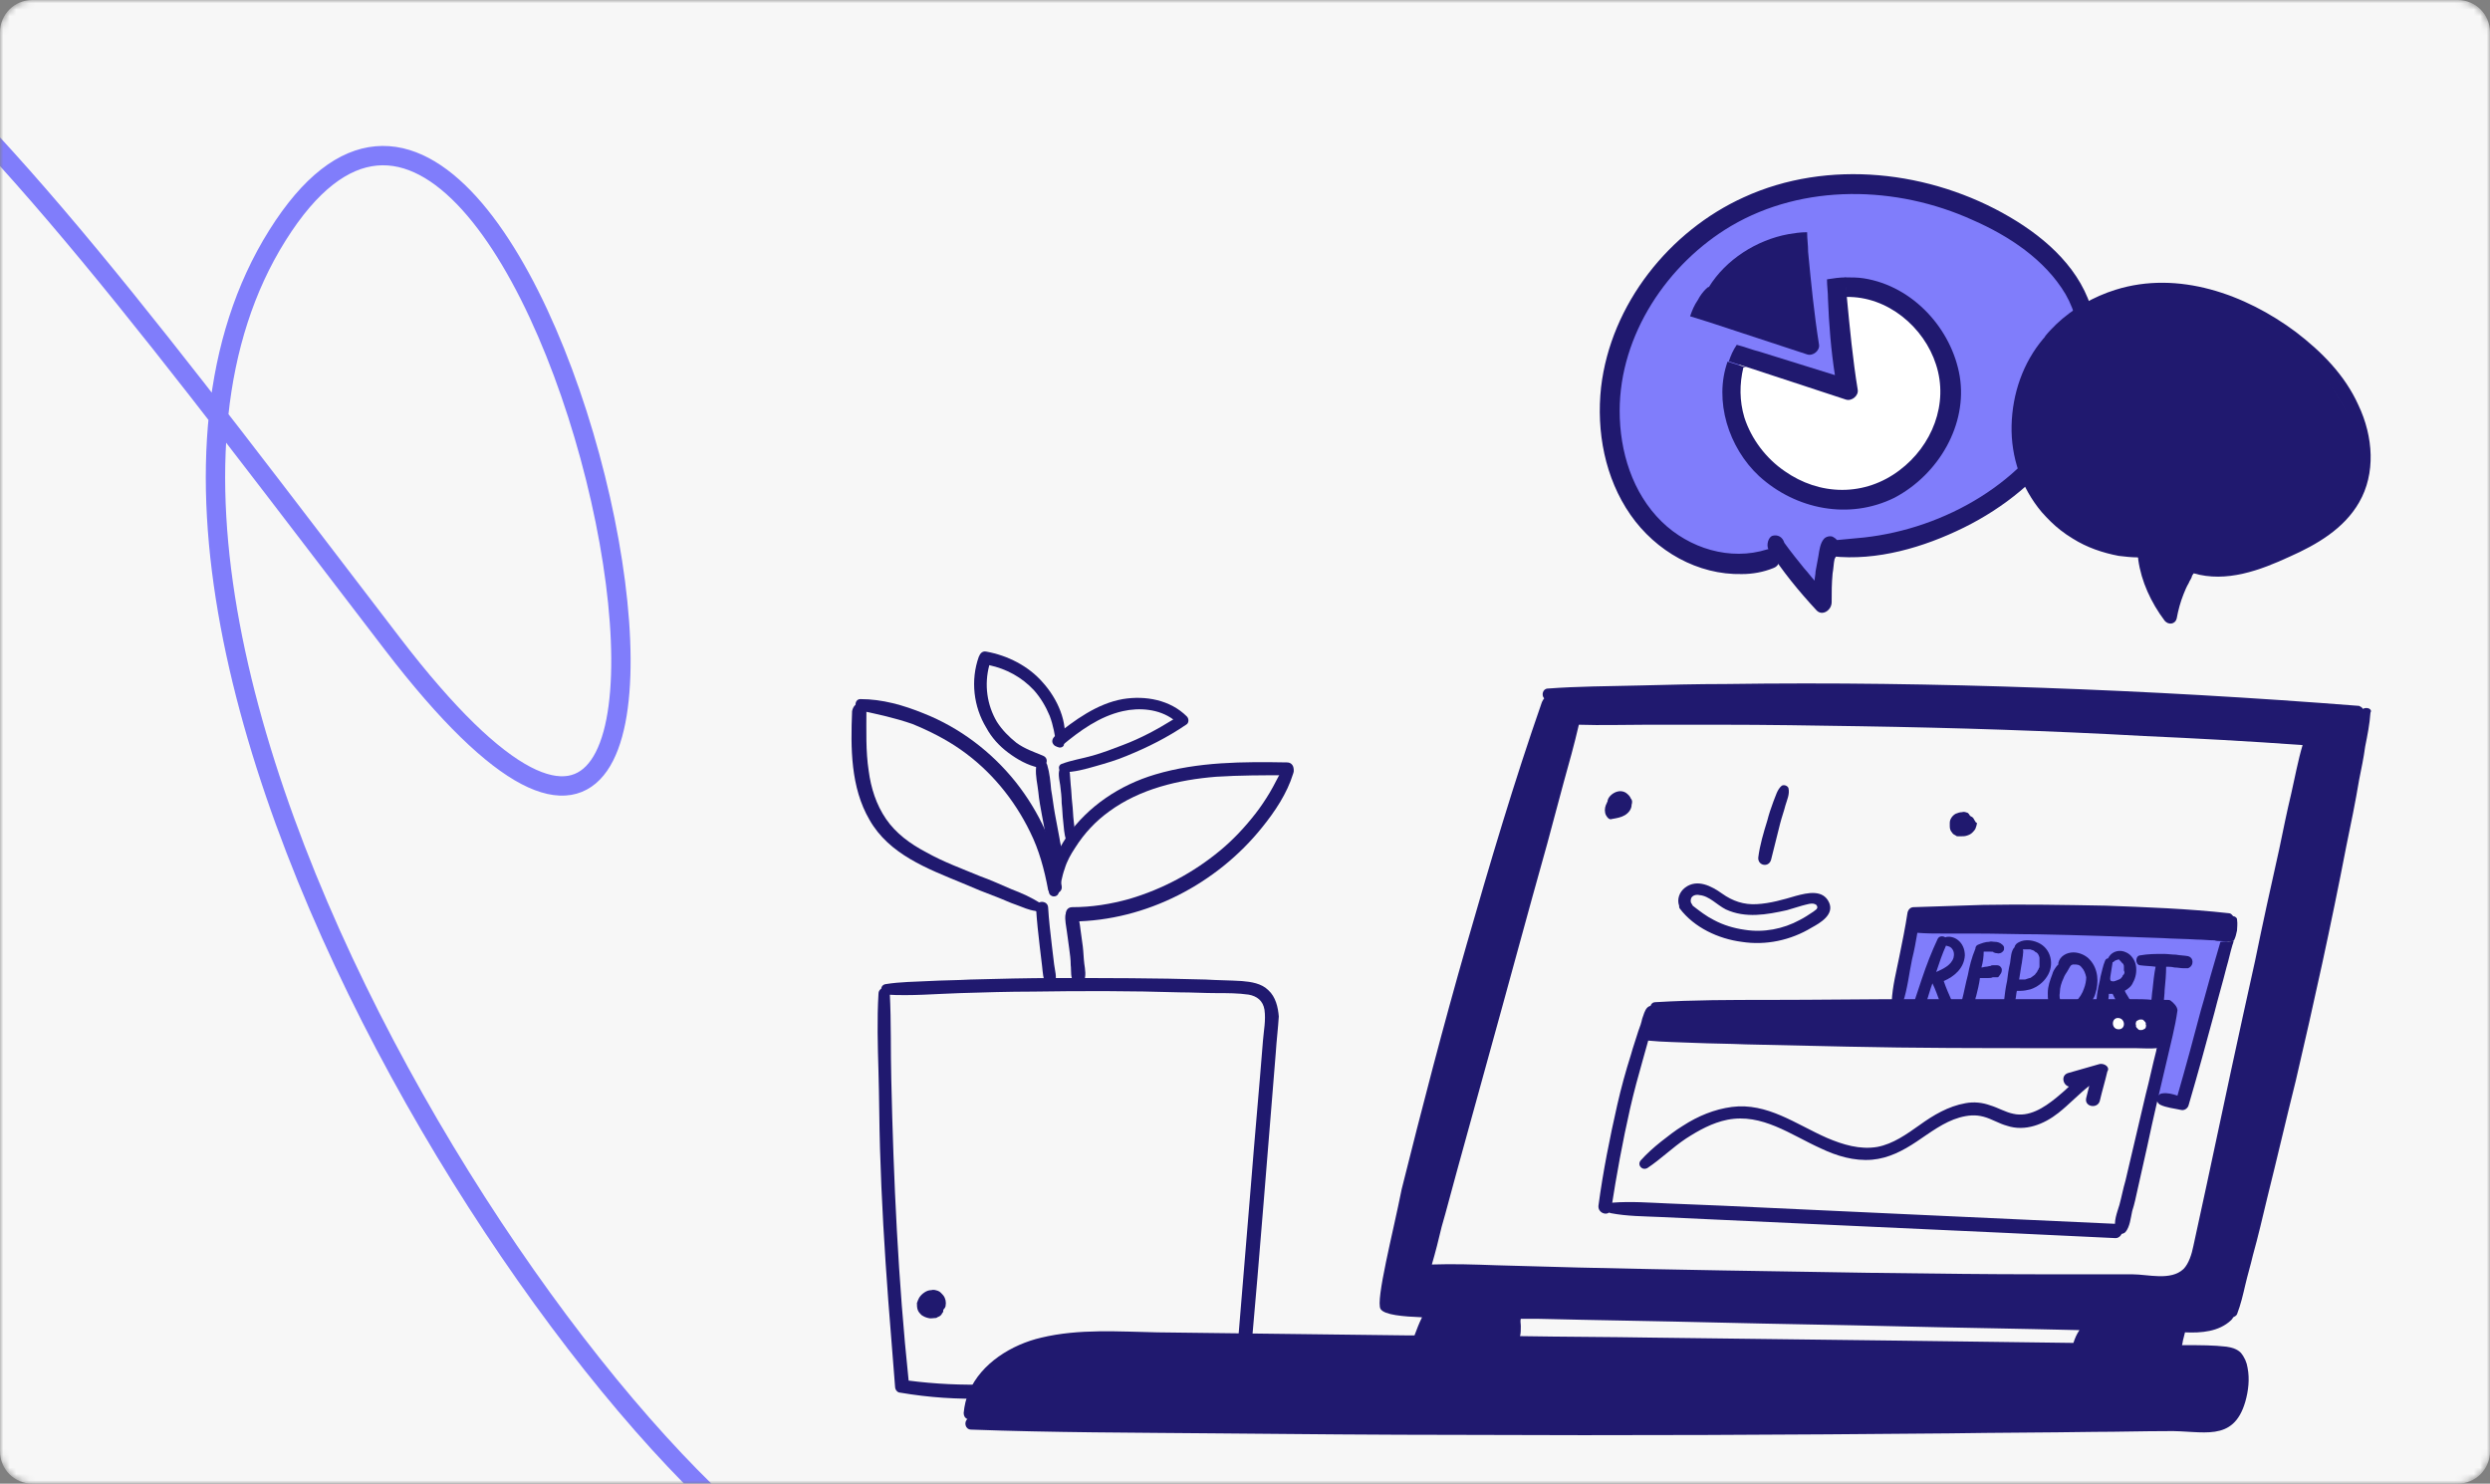 <?xml version="1.0" encoding="UTF-8"?> <svg xmlns="http://www.w3.org/2000/svg" width="386" height="230" viewBox="0 0 386 230" fill="none"><rect x="0" y="0" width="386" height="230" fill="#808080" stroke="none"/> <g clip-path="url(#clip0_901_6)"> <mask id="mask0_901_6" style="mask-type:luminance" maskUnits="userSpaceOnUse" x="0" y="0" width="386" height="230"> <path d="M381 0H5C2.239 0 0 2.239 0 5V225C0 227.761 2.239 230 5 230H381C383.761 230 386 227.761 386 225V5C386 2.239 383.761 0 381 0Z" fill="white"></path> </mask> <g mask="url(#mask0_901_6)"> <path d="M381 0H5C2.239 0 0 2.239 0 5V225C0 227.761 2.239 230 5 230H381C383.761 230 386 227.761 386 225V5C386 2.239 383.761 0 381 0Z" fill="#F7F7F7"></path> <path d="M366.299 109.896C366.182 109.662 365.948 109.546 365.714 109.429C349.353 108.143 332.991 107.208 316.512 106.624C300.15 106.039 283.906 105.806 267.544 106.039C262.986 106.039 258.428 106.156 253.87 106.273C249.195 106.39 244.637 106.39 239.963 106.741C239.144 106.741 238.911 107.793 239.378 108.26C239.261 108.377 239.144 108.611 239.027 108.844C234.703 121.233 230.963 133.854 227.341 146.476C223.718 159.098 220.445 171.72 217.29 184.342C216.004 190.887 213.199 201.639 214.017 202.925C214.602 203.859 217.524 204.093 220.445 204.21C219.978 205.145 219.627 206.08 219.277 207.015C218.809 207.015 218.225 207.015 217.757 207.015L179.424 206.547C173.464 206.431 167.27 205.963 161.426 207.365C156.868 208.417 152.076 211.339 150.206 215.78C149.739 216.832 149.505 217.884 149.388 219.052C149.388 219.52 149.622 219.871 149.973 219.987C149.388 220.455 149.622 221.624 150.557 221.624C163.179 222.091 175.918 222.091 188.54 222.208C201.162 222.325 213.901 222.442 226.522 222.442C251.766 222.559 276.893 222.442 302.137 222.208C309.617 222.091 317.213 222.091 324.693 221.974C328.433 221.974 332.173 221.857 336.029 221.857C341.405 221.74 346.197 223.727 348.067 217.299C348.535 215.663 348.768 213.793 348.418 212.04C348.301 211.222 347.95 210.404 347.366 209.703C346.781 209.119 345.963 208.885 345.145 208.768C343.159 208.534 341.055 208.534 338.951 208.534C338.717 208.534 338.484 208.534 338.25 208.534C338.367 208.184 338.367 207.833 338.484 207.482C338.601 207.132 338.601 206.898 338.717 206.547C341.289 206.664 343.977 206.431 345.847 204.678C345.963 204.561 346.08 204.444 346.197 204.21C346.431 204.093 346.664 203.976 346.781 203.743C347.366 202.223 347.716 200.704 348.067 199.185C348.418 197.665 348.885 196.146 349.236 194.627C350.054 191.705 350.755 188.666 351.456 185.745C352.975 179.667 354.378 173.59 355.897 167.513C358.702 155.475 361.39 143.321 363.727 131.166C364.429 127.777 365.13 124.388 365.714 120.882C366.065 119.129 366.415 117.493 366.649 115.74C367 113.987 367.351 112.234 367.468 110.48C367.818 109.896 366.883 109.546 366.299 109.896ZM321.421 208.184C312.422 208.067 303.423 207.95 294.541 207.833L256.207 207.365C249.312 207.249 242.534 207.249 235.638 207.132C235.755 206.664 235.755 206.197 235.755 205.612C235.755 205.145 235.638 204.794 235.755 204.444C236.573 204.444 237.391 204.444 238.326 204.444C247.676 204.677 256.909 204.794 266.258 205.028C275.608 205.262 284.84 205.379 294.19 205.612C303.54 205.846 312.772 205.963 322.122 206.197C322.239 206.197 322.239 206.197 322.356 206.197C321.888 206.898 321.654 207.482 321.421 208.184ZM355.196 122.986C354.495 125.907 353.911 128.829 353.326 131.634C352.041 137.361 350.755 143.204 349.586 148.931C347.015 160.501 344.561 171.954 342.107 183.524C341.405 186.796 340.704 189.952 340.003 193.224C339.769 194.393 339.302 195.912 338.484 196.73C336.497 198.6 332.991 197.549 330.537 197.549C325.979 197.549 321.421 197.549 316.863 197.549C307.747 197.549 298.631 197.432 289.632 197.315C274.673 197.081 259.597 196.847 244.637 196.497C240.43 196.38 236.223 196.263 231.899 196.146C228.626 196.029 225.237 195.912 221.965 196.029C222.549 194.042 223.016 192.172 223.484 190.186C224.302 187.381 225.003 184.576 225.821 181.654C227.34 176.044 228.977 170.318 230.496 164.708C233.651 153.372 236.69 142.035 239.846 130.816C240.664 127.66 241.599 124.388 242.417 121.233C243.235 118.311 244.053 115.389 244.754 112.35C248.26 112.467 251.883 112.35 255.389 112.35C259.129 112.35 262.752 112.35 266.492 112.35C273.855 112.35 281.101 112.467 288.346 112.584C303.072 112.818 317.681 113.285 332.407 114.103C340.237 114.454 349.002 114.922 356.949 115.506C356.248 117.843 355.781 120.414 355.196 122.986Z" fill="#20196F"></path> <path d="M166.919 213.793C166.685 213.209 166.101 212.975 165.516 213.092C157.452 214.845 149.038 215.079 140.857 214.027C139.221 198.483 138.519 182.94 138.169 167.396C138.052 162.955 138.169 158.514 137.935 153.956C137.935 152.787 136.182 152.904 136.182 154.073C135.948 158.046 136.065 162.02 136.182 166.111C136.299 170.084 136.299 174.058 136.416 178.031C136.649 185.978 137.117 193.809 137.701 201.639C138.052 206.08 138.403 210.521 138.753 214.962C138.753 215.429 139.104 215.897 139.571 215.897C148.454 217.416 157.452 217.066 166.101 215.079C166.802 215.079 167.153 214.378 166.919 213.793Z" fill="#20196F"></path> <path d="M196.604 153.489C195.552 152.437 193.916 152.203 192.513 152.086C190.643 151.969 188.774 151.969 186.904 151.852C179.19 151.619 171.36 151.619 163.647 151.619C159.206 151.619 154.881 151.736 150.44 151.852C148.337 151.969 146.116 151.969 144.012 152.086C141.792 152.203 139.571 152.203 137.351 152.554C136.299 152.67 136.416 154.073 137.468 154.19C141.208 154.424 145.064 154.073 148.804 153.956C152.544 153.839 156.401 153.722 160.14 153.722C167.737 153.605 175.334 153.605 182.93 153.839C184.8 153.839 186.67 153.956 188.657 153.956C190.293 153.956 191.929 153.956 193.565 154.19C194.851 154.424 195.786 155.125 196.019 156.527C196.253 158.163 195.903 159.8 195.786 161.319C195.201 168.799 194.5 176.278 193.916 183.758C193.215 192.289 192.513 200.704 191.812 209.236C191.812 209.82 192.046 210.404 192.63 210.521C193.215 210.638 193.916 210.287 193.916 209.703C195.318 194.159 196.487 178.732 197.772 163.189C197.889 161.319 198.123 159.449 198.24 157.579C198.123 156.177 197.772 154.54 196.604 153.489Z" fill="#20196F"></path> <path d="M163.413 149.515C163.296 148.58 163.179 147.528 163.062 146.593C162.829 144.607 162.595 142.62 162.478 140.633C162.361 139.464 160.491 139.581 160.608 140.75C160.725 142.737 160.959 144.84 161.193 146.827C161.309 147.762 161.426 148.814 161.543 149.749C161.66 150.684 161.66 151.852 162.244 152.671C162.595 153.255 163.413 153.021 163.53 152.437C163.881 151.502 163.53 150.45 163.413 149.515Z" fill="#20196F"></path> <path d="M161.309 140.049C159.907 139.114 158.271 138.412 156.751 137.828C155.115 137.127 153.596 136.426 151.96 135.841C149.155 134.673 146.233 133.621 143.545 132.101C141.091 130.816 138.87 129.18 137.351 126.959C135.832 124.739 135.013 122.168 134.663 119.48C134.195 116.441 134.312 113.285 134.312 110.13C134.312 109.546 133.728 109.078 133.144 109.078C132.559 109.078 132.209 109.662 132.092 110.247C131.858 115.973 131.858 122.051 134.78 127.076C137.818 132.452 143.779 134.673 149.155 136.893C151.025 137.711 152.778 138.412 154.648 139.114C155.583 139.464 156.518 139.932 157.569 140.282C158.504 140.633 159.556 141.1 160.491 141.217C161.309 141.568 162.01 140.516 161.309 140.049Z" fill="#20196F"></path> <path d="M164.581 137.361C163.763 131.517 161.075 125.79 157.452 121.233C153.712 116.558 148.804 112.818 143.194 110.597C140.039 109.312 136.767 108.377 133.377 108.377C132.442 108.377 132.325 109.896 133.26 110.13C136.065 110.714 138.753 111.299 141.441 112.234C144.012 113.285 146.584 114.571 148.921 116.207C153.596 119.48 157.219 123.921 159.673 128.946C161.075 131.751 161.893 134.789 162.478 137.945C162.712 138.997 164.815 138.646 164.581 137.361Z" fill="#20196F"></path> <path d="M199.525 118.194C192.747 118.077 185.735 118.077 179.073 120.064C173.58 121.7 168.672 124.972 165.4 129.647C163.763 132.101 162.244 135.257 162.595 138.296C162.712 139.114 163.88 139.231 164.114 138.412C164.465 137.127 164.581 135.958 165.049 134.673C165.4 133.504 165.984 132.452 166.685 131.4C168.088 129.18 169.841 127.31 171.944 125.791C176.736 122.284 182.696 120.882 188.54 120.414C192.163 120.181 195.903 120.181 199.525 120.181C200.928 120.181 200.811 118.194 199.525 118.194Z" fill="#20196F"></path> <path d="M198.824 119.246C198.123 120.414 197.539 121.7 196.838 122.869C196.136 124.037 195.435 125.089 194.617 126.141C192.981 128.245 191.111 130.232 189.124 131.868C185.034 135.257 180.242 137.828 175.1 139.347C172.178 140.165 169.256 140.633 166.217 140.633C164.815 140.633 164.932 142.853 166.334 142.853C177.671 142.737 188.657 137.01 195.669 128.245C197.656 125.791 199.525 122.986 200.46 119.947C200.928 118.778 199.409 118.311 198.824 119.246Z" fill="#20196F"></path> <path d="M168.087 149.398C167.971 148.463 167.971 147.645 167.854 146.71C167.737 145.892 167.62 144.957 167.503 144.139C167.386 143.204 167.269 142.152 166.802 141.451C166.334 140.867 165.399 140.984 165.166 141.802C165.049 142.62 165.282 143.555 165.399 144.49C165.516 145.308 165.633 146.243 165.75 147.061C165.867 147.879 165.984 148.814 165.984 149.632C166.101 150.45 165.867 151.736 166.568 152.32C166.919 152.67 167.62 152.671 167.97 152.203C168.438 151.385 168.204 150.216 168.087 149.398Z" fill="#20196F"></path> <path d="M166.451 127.31C166.335 126.375 166.334 125.44 166.217 124.505C166.101 123.57 166.101 122.635 165.984 121.7L165.867 120.181C165.867 119.713 165.75 119.246 165.399 118.895C165.166 118.661 164.698 118.661 164.464 118.895C163.88 119.596 164.231 120.882 164.348 121.7C164.465 122.635 164.581 123.57 164.581 124.505C164.698 125.44 164.698 126.375 164.815 127.31C164.932 128.245 164.932 129.297 165.283 130.232C165.516 130.816 166.451 130.816 166.568 130.115C166.685 129.297 166.568 128.245 166.451 127.31Z" fill="#20196F"></path> <path d="M183.982 111.065C181.411 108.494 177.554 107.793 174.048 108.377C170.074 109.078 166.568 111.649 163.53 114.104C163.179 114.454 162.945 114.922 163.296 115.389C163.529 115.74 164.231 115.973 164.581 115.623C167.386 113.285 170.425 111.065 174.048 110.247C176.619 109.662 179.658 109.896 181.878 111.532C179.424 113.052 176.853 114.454 174.048 115.506C172.529 116.09 171.009 116.675 169.373 117.142C167.737 117.61 166.101 117.843 164.581 118.428C163.88 118.661 164.114 119.713 164.815 119.713C166.568 119.713 168.204 119.246 169.841 118.778C171.477 118.311 173.113 117.843 174.749 117.142C177.904 115.857 180.943 114.337 183.865 112.35C184.332 112.117 184.332 111.415 183.982 111.065Z" fill="#20196F"></path> <path d="M161.66 105.806C159.439 103.235 156.167 101.598 152.894 101.014C152.31 100.897 151.959 101.248 151.726 101.832C150.44 105.455 150.908 109.546 152.894 112.818C153.713 114.337 154.881 115.623 156.284 116.675C157.686 117.726 159.322 118.661 161.075 119.012C162.127 119.129 162.828 117.61 161.66 117.142C160.257 116.558 158.855 116.09 157.569 115.155C156.401 114.22 155.349 113.169 154.531 111.883C153.011 109.312 152.544 106.156 153.362 103.118C156.05 103.702 158.387 104.988 160.257 106.974C161.309 108.143 162.127 109.546 162.711 110.948C163.296 112.467 163.53 113.987 163.763 115.506C163.88 116.09 164.932 115.973 164.932 115.389C165.633 112 163.88 108.26 161.66 105.806Z" fill="#20196F"></path> <path d="M164.932 132.803C164.932 132.686 164.815 132.569 164.815 132.452C164.582 131.634 164.348 130.699 164.231 129.881C163.997 128.595 163.764 127.427 163.53 126.141C163.296 124.856 163.179 123.687 162.946 122.401C162.829 121.116 162.712 119.83 162.361 118.661C162.127 117.61 160.608 118.077 160.608 119.012C160.491 120.298 160.842 121.583 160.959 122.752C161.075 124.037 161.309 125.206 161.543 126.492C161.777 127.777 162.01 128.946 162.244 130.232C162.478 131.4 162.712 132.803 163.062 133.971C163.413 134.906 164.815 134.906 164.932 133.854C165.049 133.504 164.932 133.153 164.932 132.803Z" fill="#20196F"></path> <path d="M252.818 123.804C252.701 123.453 252.351 123.102 252 122.869C251.182 122.401 250.247 122.752 249.663 123.336C249.429 123.57 249.195 123.921 249.195 124.271C249.078 124.388 249.078 124.622 248.961 124.739C248.728 125.323 248.728 125.907 248.961 126.375C249.078 126.609 249.195 126.725 249.312 126.842C249.429 126.959 249.663 127.076 249.896 126.959C250.598 126.842 251.299 126.725 251.883 126.375C252.468 126.024 252.935 125.44 252.935 124.739C253.052 124.388 253.052 124.037 252.818 123.804Z" fill="#20196F"></path> <path d="M306.111 127.193C305.994 126.959 305.877 126.725 305.643 126.609C305.526 126.609 305.526 126.492 305.41 126.492C305.293 126.258 305.176 126.141 305.059 126.024C304.708 125.907 304.475 125.79 304.124 125.907C303.773 125.907 303.54 126.024 303.189 126.141C302.722 126.375 302.254 126.959 302.254 127.544C302.254 127.66 302.254 127.66 302.254 127.777C302.254 127.894 302.254 128.011 302.254 128.128C302.254 128.478 302.371 128.829 302.605 129.063C302.722 129.297 302.955 129.413 303.189 129.53C303.306 129.647 303.423 129.647 303.54 129.647C303.656 129.647 303.773 129.647 303.89 129.647C304.358 129.647 304.592 129.647 304.942 129.53C305.293 129.413 305.527 129.297 305.76 129.063C305.877 128.946 306.111 128.712 306.228 128.478C306.344 128.128 306.461 127.894 306.461 127.544C306.228 127.544 306.228 127.31 306.111 127.193Z" fill="#20196F"></path> <path d="M277.244 122.167C277.127 121.817 276.543 121.583 276.192 121.817C275.491 122.401 275.257 123.453 274.906 124.271C274.556 125.206 274.205 126.258 273.971 127.193C273.387 129.063 272.803 131.05 272.569 132.92C272.452 134.205 274.205 134.556 274.556 133.27C274.79 132.335 275.023 131.4 275.257 130.465C275.491 129.53 275.724 128.595 275.958 127.66C276.192 126.725 276.543 125.79 276.776 124.855C277.01 124.037 277.477 123.102 277.244 122.167Z" fill="#20196F"></path> <path d="M283.555 139.932C282.62 137.828 280.166 138.412 278.413 138.88C276.426 139.464 274.439 140.049 272.335 140.165C270.349 140.282 268.596 139.698 266.96 138.529C265.323 137.361 263.103 136.192 261.233 137.594C260.298 138.296 259.947 139.464 260.298 140.399C260.298 140.516 260.298 140.75 260.415 140.867C262.635 143.788 266.375 145.541 269.998 146.009C273.738 146.593 277.595 145.775 280.867 143.788C282.153 143.087 284.373 141.802 283.555 139.932ZM281.101 141.334C280.399 141.802 279.698 142.269 278.997 142.62C276.426 144.022 273.387 144.606 270.466 144.139C268.83 143.905 267.193 143.438 265.674 142.62C264.505 142.035 263.453 141.217 262.401 140.399C262.401 140.282 262.285 140.282 262.285 140.165C262.051 139.932 262.051 139.581 262.168 139.231C262.402 138.763 262.986 138.646 263.453 138.763C264.973 138.88 266.142 140.282 267.544 140.984C270.583 142.386 273.855 141.802 277.01 141.1C277.828 140.867 278.53 140.633 279.348 140.399C279.932 140.282 280.984 139.815 281.568 140.282C282.036 140.867 281.334 141.1 281.101 141.334Z" fill="#20196F"></path> <path d="M327.849 189.718L297.346 188.316C287.295 187.848 277.127 187.381 267.076 186.913C264.271 186.796 261.35 186.68 258.545 186.563C255.74 186.446 252.818 186.212 249.896 186.446C248.962 186.563 248.845 187.965 249.779 188.082C252.234 188.55 254.805 188.55 257.376 188.666C259.947 188.783 262.401 188.9 264.973 189.017C269.998 189.251 275.14 189.484 280.166 189.718C290.333 190.186 300.501 190.653 310.786 191.121L327.966 191.939C328.55 191.939 329.017 191.354 329.017 190.77C329.017 190.186 328.433 189.835 327.849 189.718Z" fill="#20196F"></path> <path d="M296.527 142.853C296.527 142.853 293.372 156.878 293.956 156.878C294.424 156.878 336.497 157.345 336.497 157.345C336.497 157.345 332.874 169.266 333.341 169.733C333.809 170.201 338.484 170.785 338.484 170.785C338.484 170.785 346.197 143.788 345.73 143.788C345.145 143.905 296.527 142.853 296.527 142.853Z" fill="#807DFB"></path> <path d="M337.549 156.644C337.198 159.215 336.497 161.786 335.913 164.358C334.861 168.799 333.809 173.24 332.874 177.681C332.406 179.901 331.822 182.239 331.355 184.459C331.121 185.511 330.887 186.68 330.537 187.731C330.303 188.783 330.186 190.186 329.485 191.004C329.017 191.471 328.082 191.354 327.966 190.653C327.615 189.368 328.199 187.965 328.55 186.796C328.9 185.511 329.134 184.225 329.485 183.057C330.537 178.616 331.588 174.058 332.64 169.617C333.225 167.396 333.692 165.059 334.276 162.838C334.276 162.721 334.276 162.604 334.393 162.488C333.225 162.604 332.173 162.488 331.004 162.488C329.485 162.488 328.082 162.488 326.563 162.488C323.641 162.488 320.72 162.488 317.798 162.488C307.28 162.488 296.878 162.488 286.36 162.254C281.101 162.137 275.841 162.02 270.582 161.903C267.894 161.786 265.323 161.786 262.635 161.669C260.298 161.553 257.844 161.553 255.506 161.319C255.273 162.254 254.922 163.306 254.688 164.241C253.987 166.695 253.286 169.266 252.701 171.837C251.533 176.979 250.598 182.122 249.779 187.381C249.546 188.666 247.676 188.199 247.793 186.913C248.494 181.654 249.546 176.395 250.714 171.253C251.299 168.682 252 166.111 252.818 163.539C253.169 162.254 253.636 160.968 253.987 159.8C254.221 159.215 254.454 158.514 254.571 157.93C254.805 157.345 254.922 156.644 255.389 156.177C255.506 156.06 255.74 155.943 255.857 155.943C255.974 155.592 256.207 155.359 256.675 155.359C262.518 155.008 268.362 155.008 274.205 155.008C281.802 155.008 289.398 154.891 296.995 154.891C297.579 154.891 298.28 154.891 298.865 154.891C299.566 154.891 300.267 154.891 300.968 154.891H302.839C303.306 154.891 303.774 154.891 304.358 154.891H306.228C307.747 154.891 309.383 154.891 310.902 154.891H312.772C314.409 154.891 316.162 154.891 317.798 154.891H319.668C320.369 154.891 321.187 154.891 321.888 154.891C322.706 154.891 323.524 154.891 324.342 154.891C324.693 154.891 324.927 154.891 325.277 154.891C325.862 154.891 326.446 154.891 327.03 154.891C327.498 154.891 327.965 154.891 328.433 154.891C329.134 154.891 329.835 154.891 330.537 154.891C331.588 154.891 332.64 154.891 333.692 155.008C334.393 155.008 334.978 155.008 335.562 155.008C335.679 155.008 335.913 155.008 336.029 155.008C336.146 155.008 336.38 155.008 336.497 155.125C336.965 155.475 337.549 156.06 337.549 156.644Z" fill="#20196F"></path> <path d="M328.316 157.813C327.264 157.813 327.264 159.566 328.433 159.566C329.601 159.566 329.485 157.813 328.316 157.813Z" fill="white"></path> <path d="M332.64 158.631C332.64 158.514 332.523 158.397 332.407 158.28L332.29 158.163C332.173 158.046 332.056 158.047 331.939 158.047C331.705 158.047 331.588 158.046 331.472 158.163C331.355 158.163 331.238 158.28 331.238 158.28C331.121 158.397 331.121 158.397 331.121 158.514C331.121 158.631 331.004 158.748 331.121 158.865C331.121 158.981 331.121 158.982 331.121 159.098C331.121 159.215 331.238 159.332 331.355 159.449L331.472 159.566C331.588 159.683 331.705 159.683 331.822 159.683C332.056 159.683 332.173 159.683 332.29 159.566C332.406 159.566 332.523 159.449 332.523 159.449C332.64 159.332 332.64 159.332 332.64 159.215C332.64 159.098 332.757 158.981 332.64 158.865C332.64 158.865 332.64 158.748 332.64 158.631Z" fill="white"></path> <path d="M325.511 164.942C323.875 165.409 322.239 165.877 320.603 166.344C319.434 166.695 319.785 168.214 320.72 168.448C320.135 169.032 319.434 169.617 318.733 170.201C316.863 171.72 314.525 173.24 312.071 172.655C310.902 172.421 309.734 171.72 308.565 171.37C307.28 170.902 305.994 170.785 304.708 171.019C302.02 171.487 299.683 172.889 297.579 174.408C295.593 175.811 293.489 177.33 291.035 177.798C288.347 178.265 285.659 177.447 283.204 176.395C278.413 174.291 273.972 170.902 268.479 171.603C265.791 171.954 263.22 173.006 260.882 174.525C259.713 175.226 258.545 176.161 257.493 176.979C256.324 177.914 255.273 178.849 254.338 179.901C253.753 180.602 254.571 181.537 255.389 181.07C257.493 179.667 259.246 177.914 261.35 176.512C263.337 175.226 265.44 174.058 267.778 173.59C273.154 172.538 277.595 175.928 282.269 178.031C284.724 179.2 287.412 180.018 290.217 179.784C292.788 179.551 295.008 178.382 297.112 176.979C299.215 175.577 301.319 173.941 303.774 173.24C305.059 172.889 306.228 172.772 307.513 173.123C308.799 173.473 309.851 174.175 311.136 174.525C313.941 175.46 316.863 174.291 319.083 172.538C320.72 171.253 322.239 169.617 323.875 168.331C323.758 168.915 323.524 169.617 323.407 170.201C323.057 171.603 325.161 171.954 325.511 170.668C325.862 169.149 326.329 167.63 326.68 166.111C327.147 165.409 326.212 164.825 325.511 164.942Z" fill="#20196F"></path> <path d="M346.781 144.256C346.664 144.84 346.548 145.308 346.314 145.775C346.197 145.775 346.197 145.892 346.08 145.892C345.496 146.009 344.912 145.892 344.327 145.892C343.977 145.892 343.626 145.892 343.275 145.775C342.34 145.775 341.522 145.658 340.587 145.658C338.834 145.541 336.964 145.541 335.211 145.425C328.783 145.191 322.239 144.957 315.811 144.84C312.655 144.84 309.5 144.723 306.228 144.723C304.591 144.723 302.955 144.723 301.319 144.723C299.917 144.723 298.631 144.723 297.229 144.606C296.995 146.009 296.761 147.294 296.411 148.697C295.943 150.917 295.709 153.255 295.008 155.359C294.891 155.826 294.541 156.06 294.073 156.06C293.723 156.06 293.255 155.709 293.255 155.242C293.372 152.904 293.956 150.684 294.424 148.346C294.891 146.009 295.359 143.788 295.709 141.451C295.826 140.983 296.177 140.633 296.644 140.633C300.267 140.516 303.773 140.399 307.396 140.282C313.707 140.165 320.135 140.282 326.446 140.399C332.757 140.633 339.185 140.867 345.496 141.568C345.846 141.568 345.963 141.802 346.197 142.035C346.431 142.035 346.781 142.269 346.781 142.503C346.898 143.321 346.781 143.788 346.781 144.256Z" fill="#20196F"></path> <path d="M346.314 145.775C346.197 146.009 346.197 146.243 346.08 146.476C345.73 147.645 345.496 148.814 345.145 149.982C344.561 152.32 343.86 154.657 343.275 156.995C341.99 161.786 340.704 166.461 339.302 171.253C339.185 171.837 338.6 172.188 338.133 172.071C337.081 171.837 335.796 171.72 334.861 171.253C334.043 170.785 334.276 169.617 335.211 169.5C336.029 169.383 336.847 169.617 337.549 169.85C338.834 165.409 340.003 161.085 341.172 156.644C341.873 154.307 342.457 151.969 343.158 149.632C343.509 148.463 343.86 147.178 344.21 146.009C344.795 145.892 345.496 146.009 346.08 145.892C346.08 145.892 346.197 145.892 346.314 145.775Z" fill="#20196F"></path> <path d="M304.591 148.113C304.591 147.178 304.241 146.243 303.423 145.658C302.955 145.308 302.137 145.074 301.553 145.308C301.202 145.074 300.618 145.074 300.384 145.541C299.449 147.528 298.631 149.632 297.93 151.736C297.579 152.787 297.229 153.839 296.878 154.891C296.878 155.008 296.761 155.125 296.761 155.359C296.527 156.06 296.294 156.761 296.177 157.462C296.761 157.462 297.462 157.462 298.047 157.462C298.28 156.761 298.397 156.06 298.631 155.359C298.982 154.307 299.215 153.372 299.566 152.437C300.033 153.372 300.384 154.424 300.735 155.359C300.968 155.943 301.202 156.644 301.553 157.228C301.553 157.345 301.67 157.462 301.67 157.462C302.02 157.462 302.488 157.462 302.838 157.462C302.955 157.345 303.072 157.228 303.072 156.995C303.072 156.644 303.072 156.177 302.838 155.943C302.722 155.709 302.605 155.475 302.605 155.242C302.137 154.19 301.67 153.138 301.319 152.086C302.955 151.385 304.475 150.099 304.591 148.113ZM302.838 148.463C302.488 149.632 301.202 150.216 300.15 150.684C300.618 149.281 301.085 147.879 301.67 146.593C302.02 146.71 302.254 146.71 302.488 146.944C302.955 147.411 302.955 147.996 302.838 148.463Z" fill="#20196F"></path> <path d="M310.318 150.45V150.216C310.201 149.866 309.967 149.632 309.5 149.632C309.383 149.632 309.149 149.632 309.033 149.632C308.916 149.632 308.682 149.632 308.565 149.749C308.331 149.749 308.098 149.866 307.864 149.866C307.63 149.866 307.396 149.982 307.162 149.982C307.396 149.164 307.513 148.346 307.513 147.528C307.747 147.528 307.864 147.528 307.864 147.528C307.981 147.528 308.214 147.528 308.331 147.528C308.448 147.528 308.448 147.528 308.565 147.528C308.915 147.528 309.033 147.528 309.033 147.645C309.149 147.645 309.266 147.762 309.5 147.762C309.85 147.879 310.318 147.762 310.552 147.411C310.668 147.295 310.669 147.178 310.669 146.944C310.669 146.71 310.552 146.593 310.435 146.476C310.084 146.126 309.617 146.009 309.266 146.009C308.916 146.009 308.682 145.892 308.331 146.009C307.747 146.009 307.162 146.243 306.578 146.476C306.344 146.593 306.227 146.827 306.227 147.061C305.643 148.463 305.293 149.866 305.059 151.151C304.708 152.437 304.474 153.839 304.124 155.125C304.124 155.242 304.124 155.242 304.124 155.359C304.007 155.826 303.89 156.41 304.007 156.878C304.007 157.112 304.124 157.345 304.358 157.462C306.228 157.462 308.214 157.462 310.084 157.462C310.084 157.228 309.85 156.878 309.5 156.761C308.448 156.527 307.163 156.41 306.111 156.293C305.994 156.293 305.877 156.293 305.877 156.293C305.877 156.177 305.877 156.177 305.994 156.06C305.994 155.826 306.111 155.592 306.111 155.359C306.228 155.008 306.228 154.657 306.344 154.424C306.578 153.489 306.812 152.554 306.929 151.619C307.163 151.619 307.279 151.619 307.513 151.619C307.747 151.619 307.98 151.619 308.214 151.619C308.448 151.619 308.682 151.619 308.916 151.502C309.032 151.502 309.149 151.502 309.266 151.502C309.383 151.502 309.5 151.502 309.617 151.502C309.734 151.502 309.734 151.502 309.851 151.385C310.084 151.034 310.318 150.801 310.318 150.45Z" fill="#20196F"></path> <path d="M315.928 146.126C314.876 145.658 313.474 145.541 312.539 146.36C312.422 146.476 312.305 146.71 312.305 146.827C311.72 147.411 311.721 148.58 311.604 149.281C311.37 150.216 311.253 151.151 311.136 152.086C310.902 153.138 310.786 154.073 310.669 155.125C310.552 155.826 310.435 156.527 310.318 157.228C311.019 157.228 311.72 157.228 312.305 157.228C312.305 157.112 312.305 156.995 312.188 156.761C312.305 156.177 312.422 155.592 312.422 155.008C312.539 154.54 312.539 154.073 312.655 153.605C312.889 153.605 313.006 153.605 313.24 153.605C313.707 153.605 314.292 153.489 314.759 153.372C315.811 153.021 316.746 152.32 317.33 151.385C318.499 149.632 318.031 147.061 315.928 146.126ZM316.161 149.749C316.161 149.983 316.162 149.983 316.045 150.099C316.045 150.216 316.045 150.333 315.928 150.333C315.811 150.684 315.694 150.801 315.577 150.917C315.46 151.151 315.343 151.151 315.226 151.268C314.759 151.619 314.759 151.619 314.642 151.619C314.175 151.736 314.058 151.852 313.824 151.852C313.473 151.852 313.474 151.852 313.357 151.852C313.24 151.852 313.123 151.852 313.006 151.852C313.123 151.151 313.24 150.333 313.357 149.632C313.474 149.164 313.474 148.697 313.59 148.113C313.59 147.762 313.707 147.528 313.59 147.178H313.824C313.941 147.178 314.058 147.178 314.175 147.178C314.408 147.178 314.409 147.178 314.525 147.178C314.642 147.178 314.642 147.178 314.759 147.178C314.993 147.295 315.11 147.294 315.11 147.294C315.227 147.294 315.227 147.411 315.343 147.411C315.46 147.528 315.577 147.645 315.694 147.645L315.811 147.762L315.928 147.879C315.928 147.996 316.045 147.996 316.045 148.113C316.162 148.346 316.161 148.463 316.161 148.58C316.161 149.281 316.161 149.515 316.161 149.749Z" fill="#20196F"></path> <path d="M323.992 148.814C323.407 148.113 322.356 147.645 321.421 147.645C320.369 147.645 319.317 148.229 319.083 149.281C319.083 149.398 319.083 149.398 319.083 149.515C318.966 149.632 318.966 149.632 318.85 149.749C318.499 150.216 318.265 150.567 318.148 151.034C317.798 151.969 317.447 152.904 317.447 153.956C317.447 154.424 317.447 154.891 317.564 155.242C317.681 155.592 317.798 156.06 318.031 156.41C318.265 156.878 318.733 157.228 319.2 157.462C320.018 157.462 320.953 157.462 321.771 157.462C322.823 157.112 323.641 156.293 324.226 155.242C324.459 154.891 324.693 154.54 324.81 154.073C325.394 152.32 325.277 150.216 323.992 148.814ZM323.057 153.255C322.823 153.956 322.356 154.774 321.771 155.242C321.421 155.475 321.07 155.709 320.603 155.826C320.369 155.826 320.135 155.826 320.018 155.826C319.784 155.709 319.668 155.592 319.551 155.475C319.551 155.475 319.434 155.358 319.434 155.242C319.317 154.891 319.2 154.424 319.317 153.839C319.317 153.138 319.551 152.32 319.901 151.619C320.018 151.268 320.252 150.917 320.486 150.567C320.719 150.216 320.836 149.866 321.07 149.632C321.304 149.515 321.304 149.515 321.421 149.515C322.005 149.515 322.356 149.515 322.706 149.982C323.057 150.333 323.29 150.917 323.407 151.502C323.407 151.969 323.291 152.671 323.057 153.255Z" fill="#20196F"></path> <path d="M331.238 156.878C331.121 156.644 331.004 156.527 330.887 156.293C330.77 155.943 330.536 155.709 330.419 155.359C330.419 155.242 330.303 155.125 330.186 155.008C329.952 154.657 329.719 154.19 329.485 153.839C329.485 153.722 329.368 153.605 329.368 153.605C329.952 153.255 330.42 152.904 330.653 152.32C331.121 151.502 331.238 150.567 331.121 149.749C331.004 148.931 330.42 147.996 329.601 147.645C328.667 147.178 327.498 147.411 326.913 148.346C326.913 148.463 326.797 148.463 326.797 148.58C326.563 148.58 326.446 148.697 326.329 148.931C325.978 149.749 325.862 150.567 325.628 151.385C325.511 152.203 325.277 152.904 325.16 153.722C325.043 154.307 325.044 154.891 324.927 155.475C324.927 155.709 324.927 155.943 324.81 156.177C324.81 156.644 324.693 157.228 324.693 157.696C325.394 157.696 325.979 157.696 326.68 157.696C326.68 157.228 326.68 156.761 326.68 156.293C326.68 156.06 326.68 155.709 326.797 155.475C326.797 155.008 326.913 154.54 326.913 154.073C327.147 154.073 327.381 154.073 327.498 154.073C327.615 154.307 327.732 154.54 327.848 154.774C327.965 155.008 328.082 155.242 328.199 155.475C328.316 155.709 328.433 155.943 328.55 156.06C328.783 156.527 329.017 156.878 329.134 157.345C329.134 157.462 329.251 157.579 329.251 157.696C329.952 157.696 330.653 157.696 331.355 157.696C331.471 157.228 331.355 156.995 331.238 156.878ZM329.251 151.034L329.134 151.151C329.134 151.151 329.017 151.268 329.017 151.385C328.783 151.619 328.783 151.736 328.666 151.736C328.55 151.852 328.55 151.852 328.433 151.852L328.199 151.969C328.082 151.969 327.965 152.086 327.848 152.086C327.615 152.203 327.381 152.086 327.264 152.086C327.03 151.852 327.147 151.619 327.147 151.385C327.264 150.684 327.381 149.866 327.498 149.164C327.615 149.164 327.732 149.048 327.848 148.931C328.433 148.697 328.55 148.697 328.55 148.814C329.017 149.281 329.017 149.398 329.134 149.398C329.251 149.632 329.251 149.749 329.251 149.866C329.251 150.099 329.251 150.099 329.251 150.216C329.251 150.333 329.251 150.333 329.251 150.45C329.368 150.684 329.368 150.801 329.251 151.034Z" fill="#20196F"></path> <path d="M339.185 148.229C338.6 148.113 337.899 148.113 337.315 147.996C336.731 147.996 336.029 147.879 335.445 147.879C334.159 147.879 332.991 147.879 331.705 148.113C331.004 148.229 331.004 149.515 331.705 149.632C332.523 149.749 333.342 149.749 334.16 149.866C333.926 151.034 333.809 152.203 333.692 153.372C333.575 154.073 333.575 154.774 333.458 155.359C333.458 155.475 333.458 155.475 333.458 155.592C333.458 156.177 333.341 156.878 333.341 157.462C334.043 157.462 334.627 157.462 335.328 157.462C335.328 156.878 335.328 156.293 335.445 155.709C335.445 155.592 335.445 155.475 335.445 155.359C335.445 154.774 335.562 154.073 335.562 153.489C335.679 152.32 335.796 151.034 335.796 149.866C336.263 149.866 336.614 149.866 337.081 149.982C337.549 149.982 338.016 150.099 338.484 150.099C338.601 150.099 338.834 150.099 338.951 150.099C339.068 150.099 339.068 150.099 339.185 150.099C340.12 149.749 340.12 148.463 339.185 148.229Z" fill="#20196F"></path> <path d="M275.37 85.484C276.14 86.408 282.29 94.719 282.29 93.95C282.29 93.334 284.904 84.869 284.904 84.869C284.904 84.869 295.976 85.638 306.894 78.866C317.81 72.093 324.576 61.165 323.961 50.237C323.346 39.309 302.895 23.609 279.676 29.15C256.457 34.537 244.925 54.393 250.306 71.478C255.689 88.563 265.991 88.563 269.373 87.793C272.602 87.177 275.37 85.484 275.37 85.484Z" fill="#807DFB"></path> <path d="M284.989 44C284.989 44.609 285.599 59.526 285.599 59.526L270.028 55.416C270.028 55.416 265.296 67.593 276.135 74.291C286.973 80.988 298.422 74.291 301.171 64.853C303.919 55.416 299.186 50.697 296.438 47.349C293.844 44 284.989 44 284.989 44Z" fill="white"></path> <path d="M284.971 84.466C284.971 83.832 284.677 83.515 284.089 83.197C283.65 83.039 283.062 83.197 282.77 83.515C282.182 84.149 282.035 85.259 281.889 86.21C281.742 87.003 281.596 87.796 281.449 88.588C281.449 89.064 281.302 89.54 281.302 90.016C280.715 89.381 280.275 88.747 279.688 88.113C278.661 86.844 277.634 85.576 276.607 84.149C276.313 83.198 275.58 82.88 274.847 83.039C274.112 83.198 273.82 84.466 274.112 85.1C276.313 88.588 278.954 91.76 281.596 94.614C282.476 95.565 283.944 94.614 283.944 93.345C283.944 91.76 283.943 90.491 284.089 88.906C284.236 88.113 284.236 87.478 284.383 86.686C284.677 86.21 285.118 85.259 284.971 84.466Z" fill="#20196F"></path> <path d="M324.444 48.672C322.776 41.926 317.32 37.02 311.56 33.647C299.281 26.441 283.366 24.601 270.33 30.581C258.811 35.794 249.716 47.139 248.2 60.018C247.443 66.917 248.807 74.124 252.749 79.796C256.689 85.469 263.206 89.149 270.028 88.995C271.695 88.995 273.363 88.689 274.878 88.076C276.697 87.462 275.788 84.549 273.968 85.162C268.209 87.002 261.843 85.009 257.598 80.869C253.051 76.423 251.081 69.984 251.081 63.698C251.081 51.892 258.507 40.853 268.36 35.027C279.577 28.434 293.977 28.741 305.8 34.107C311.408 36.56 317.016 40.24 320.2 45.606C323.383 51.126 322.624 57.565 319.897 63.084C314.287 74.737 301.405 81.943 288.974 83.323C287.308 83.476 285.792 83.629 284.124 83.782C282.912 83.936 282.609 86.082 283.973 86.236C290.946 87.002 298.221 84.856 304.436 81.79C310.651 78.723 316.411 74.124 320.2 68.297C323.837 62.471 326.111 55.418 324.444 48.672Z" fill="#20196F"></path> <path d="M331.238 85.353C331.705 85.821 332.29 87.925 333.809 91.548C335.328 95.171 336.38 96.222 336.38 96.222L338.951 88.509C338.951 88.509 348.301 88.509 354.962 85.353C361.741 82.198 364.779 76.588 365.831 71.329C366.883 66.187 357.533 49.591 341.99 46.436C326.446 43.28 314.058 50.526 313.006 65.135C311.954 79.627 323.875 84.302 326.446 84.769C329.134 85.353 331.238 85.353 331.238 85.353Z" fill="#20196F"></path> <path d="M340.237 88.392C340.237 88.626 340.12 88.743 340.003 88.976C339.886 89.093 339.769 89.327 339.769 89.444C339.652 89.794 339.419 90.028 339.302 90.379C338.951 90.963 338.718 91.547 338.484 92.132C338.016 93.3 337.666 94.586 337.432 95.872C337.198 96.807 336.146 96.924 335.562 96.222C333.458 93.417 331.939 90.145 331.472 86.756C331.472 86.639 331.472 86.405 331.355 86.288C331.238 85.353 332.757 85.12 332.874 85.938C333.458 88.626 334.51 91.08 335.913 93.3C336.147 92.599 336.38 92.015 336.614 91.314C336.848 90.613 337.198 90.028 337.549 89.327C337.899 88.743 338.25 87.808 338.835 87.457C339.068 87.34 339.302 87.34 339.419 87.34C340.003 87.34 340.354 87.808 340.237 88.392Z" fill="#20196F"></path> <path d="M365.714 77.874C363.377 81.964 359.169 84.418 354.962 86.288C350.404 88.392 345.145 90.379 340.003 88.86C339.769 88.86 339.652 88.743 339.419 88.626C338.717 88.392 338.834 87.574 339.302 87.106C339.535 86.99 339.652 86.873 339.886 86.99C341.055 87.34 342.34 87.457 343.509 87.34C345.963 87.223 348.417 86.522 350.755 85.587C352.858 84.769 354.962 83.834 356.832 82.782C360.572 80.679 363.844 77.757 364.896 73.433C367 63.966 358.819 55.785 351.456 51.227C343.859 46.553 334.393 44.332 325.979 48.189C323.992 49.124 322.122 50.41 320.485 51.929C319.901 52.513 319.317 52.981 318.849 53.565C318.148 54.383 317.564 55.201 316.979 56.136C314.642 59.993 313.707 64.551 314.408 68.992C314.993 73.199 317.096 77.056 320.369 79.861C320.602 79.978 320.719 80.094 320.953 80.328C321.537 80.796 322.122 81.146 322.823 81.614C325.511 83.25 328.55 84.068 331.705 84.068C332.64 84.068 332.991 84.886 332.874 85.587C332.757 86.055 332.406 86.405 331.822 86.405C331.705 86.405 331.471 86.405 331.354 86.405C330.419 86.405 329.368 86.288 328.433 86.172C325.978 85.704 323.524 84.886 321.304 83.484C320.719 83.133 320.018 82.665 319.434 82.198C318.382 81.38 317.447 80.445 316.512 79.393C313.356 75.653 311.72 70.862 311.837 65.953C311.954 61.045 313.59 56.253 316.746 52.513C316.862 52.396 316.979 52.279 317.096 52.046C317.564 51.461 318.148 50.877 318.732 50.293C321.303 47.838 324.576 45.968 327.965 44.917C337.665 41.878 348.067 45.618 355.897 51.461C359.871 54.5 363.494 58.123 365.597 62.798C367.935 67.706 368.285 73.433 365.714 77.874Z" fill="#20196F"></path> <path d="M303.797 58.333C302.572 51.046 296.599 44.366 288.942 43.152C288.022 43 286.95 43 286.032 43C286.032 44.063 286.185 44.974 286.185 46.036C292.616 45.885 298.284 50.742 300.121 56.511C302.113 62.584 299.508 69.112 294.455 72.907C291.851 74.881 288.789 75.943 285.573 75.943C282.356 75.943 279.293 74.881 276.69 73.059C273.78 71.085 271.482 68.049 270.41 64.709C269.645 62.128 269.645 59.548 270.258 56.967C270.41 56.967 270.563 56.967 270.717 56.967C269.798 56.663 268.726 56.359 267.808 56.056C265.662 62.128 267.96 69.415 272.707 73.818C278.375 78.98 286.644 80.65 293.688 77.158C300.581 73.514 305.022 65.772 303.797 58.333Z" fill="#20196F"></path> <path d="M281.985 53.425C282.139 54.334 281.063 55.244 280.141 54.941C276.451 53.728 272.761 52.516 269.072 51.304C267.688 50.849 266.304 50.395 264.92 49.94C263.998 49.637 262.922 49.334 262 49.031C262.308 48.122 262.614 47.364 263.23 46.455C263.538 45.849 263.998 45.243 264.46 44.788C264.614 44.637 264.766 44.485 264.92 44.485C267.534 40.243 272.3 37.212 277.219 36.303C278.142 36.151 279.064 36 280.141 36C280.141 37.061 280.294 37.97 280.294 39.031C280.755 43.879 281.217 48.577 281.985 53.425Z" fill="#20196F"></path> <path d="M287.985 60.425C288.139 61.334 287.063 62.244 286.14 61.941C282.45 60.728 278.761 59.516 275.072 58.304C273.688 57.849 272.304 57.395 270.92 56.94C269.998 56.637 268.922 56.334 268 56.031C268.306 55.122 268.614 54.364 269.23 53.455C270.46 53.758 271.536 54.213 272.766 54.516C273.688 54.819 274.764 55.122 275.686 55.425C278.608 56.334 281.528 57.243 284.449 58.153C283.834 54.213 283.527 50.273 283.373 46.334C283.373 45.273 283.219 44.364 283.219 43.303C284.142 43.152 285.218 43 286.14 43C286.14 44.061 286.294 44.97 286.294 46.031C286.755 50.879 287.216 55.728 287.985 60.425Z" fill="#20196F"></path> <path d="M146.584 202.457C146.7 201.873 146.584 201.288 146.233 200.821C145.999 200.587 145.765 200.237 145.415 200.12C145.064 200.003 144.713 199.886 144.363 200.003C144.012 200.003 143.662 200.12 143.311 200.353C142.961 200.587 142.727 200.821 142.493 201.172C142.376 201.405 142.259 201.639 142.142 201.99C142.142 202.34 142.142 202.691 142.259 203.041C142.376 203.392 142.61 203.626 142.844 203.859C143.194 204.093 143.428 204.21 143.896 204.327C144.246 204.444 144.597 204.327 144.947 204.327C145.064 204.327 145.181 204.327 145.298 204.21C145.532 204.093 145.648 204.093 145.882 203.859C145.999 203.743 145.999 203.626 146.116 203.509C146.233 203.392 146.233 203.275 146.233 203.041C146.467 202.808 146.584 202.574 146.584 202.457Z" fill="#20196F"></path> <path d="M-144.57 102.921C-142.159 67.789 -120.109 2.53 -51.197 22.549C34.943 47.572 -143.459 74.499 -96.13 12.7C-48.801 -49.1 -8.01 10.004 60.855 99.832C129.719 189.659 83.92 -28.752 43 36.5C2.08 101.752 103.195 246.318 136.5 248.5" stroke="#807DFB" stroke-width="3"></path> </g> </g> <defs> <clipPath id="clip0_901_6"> <rect width="386" height="230" fill="white"></rect> </clipPath> </defs> </svg> 